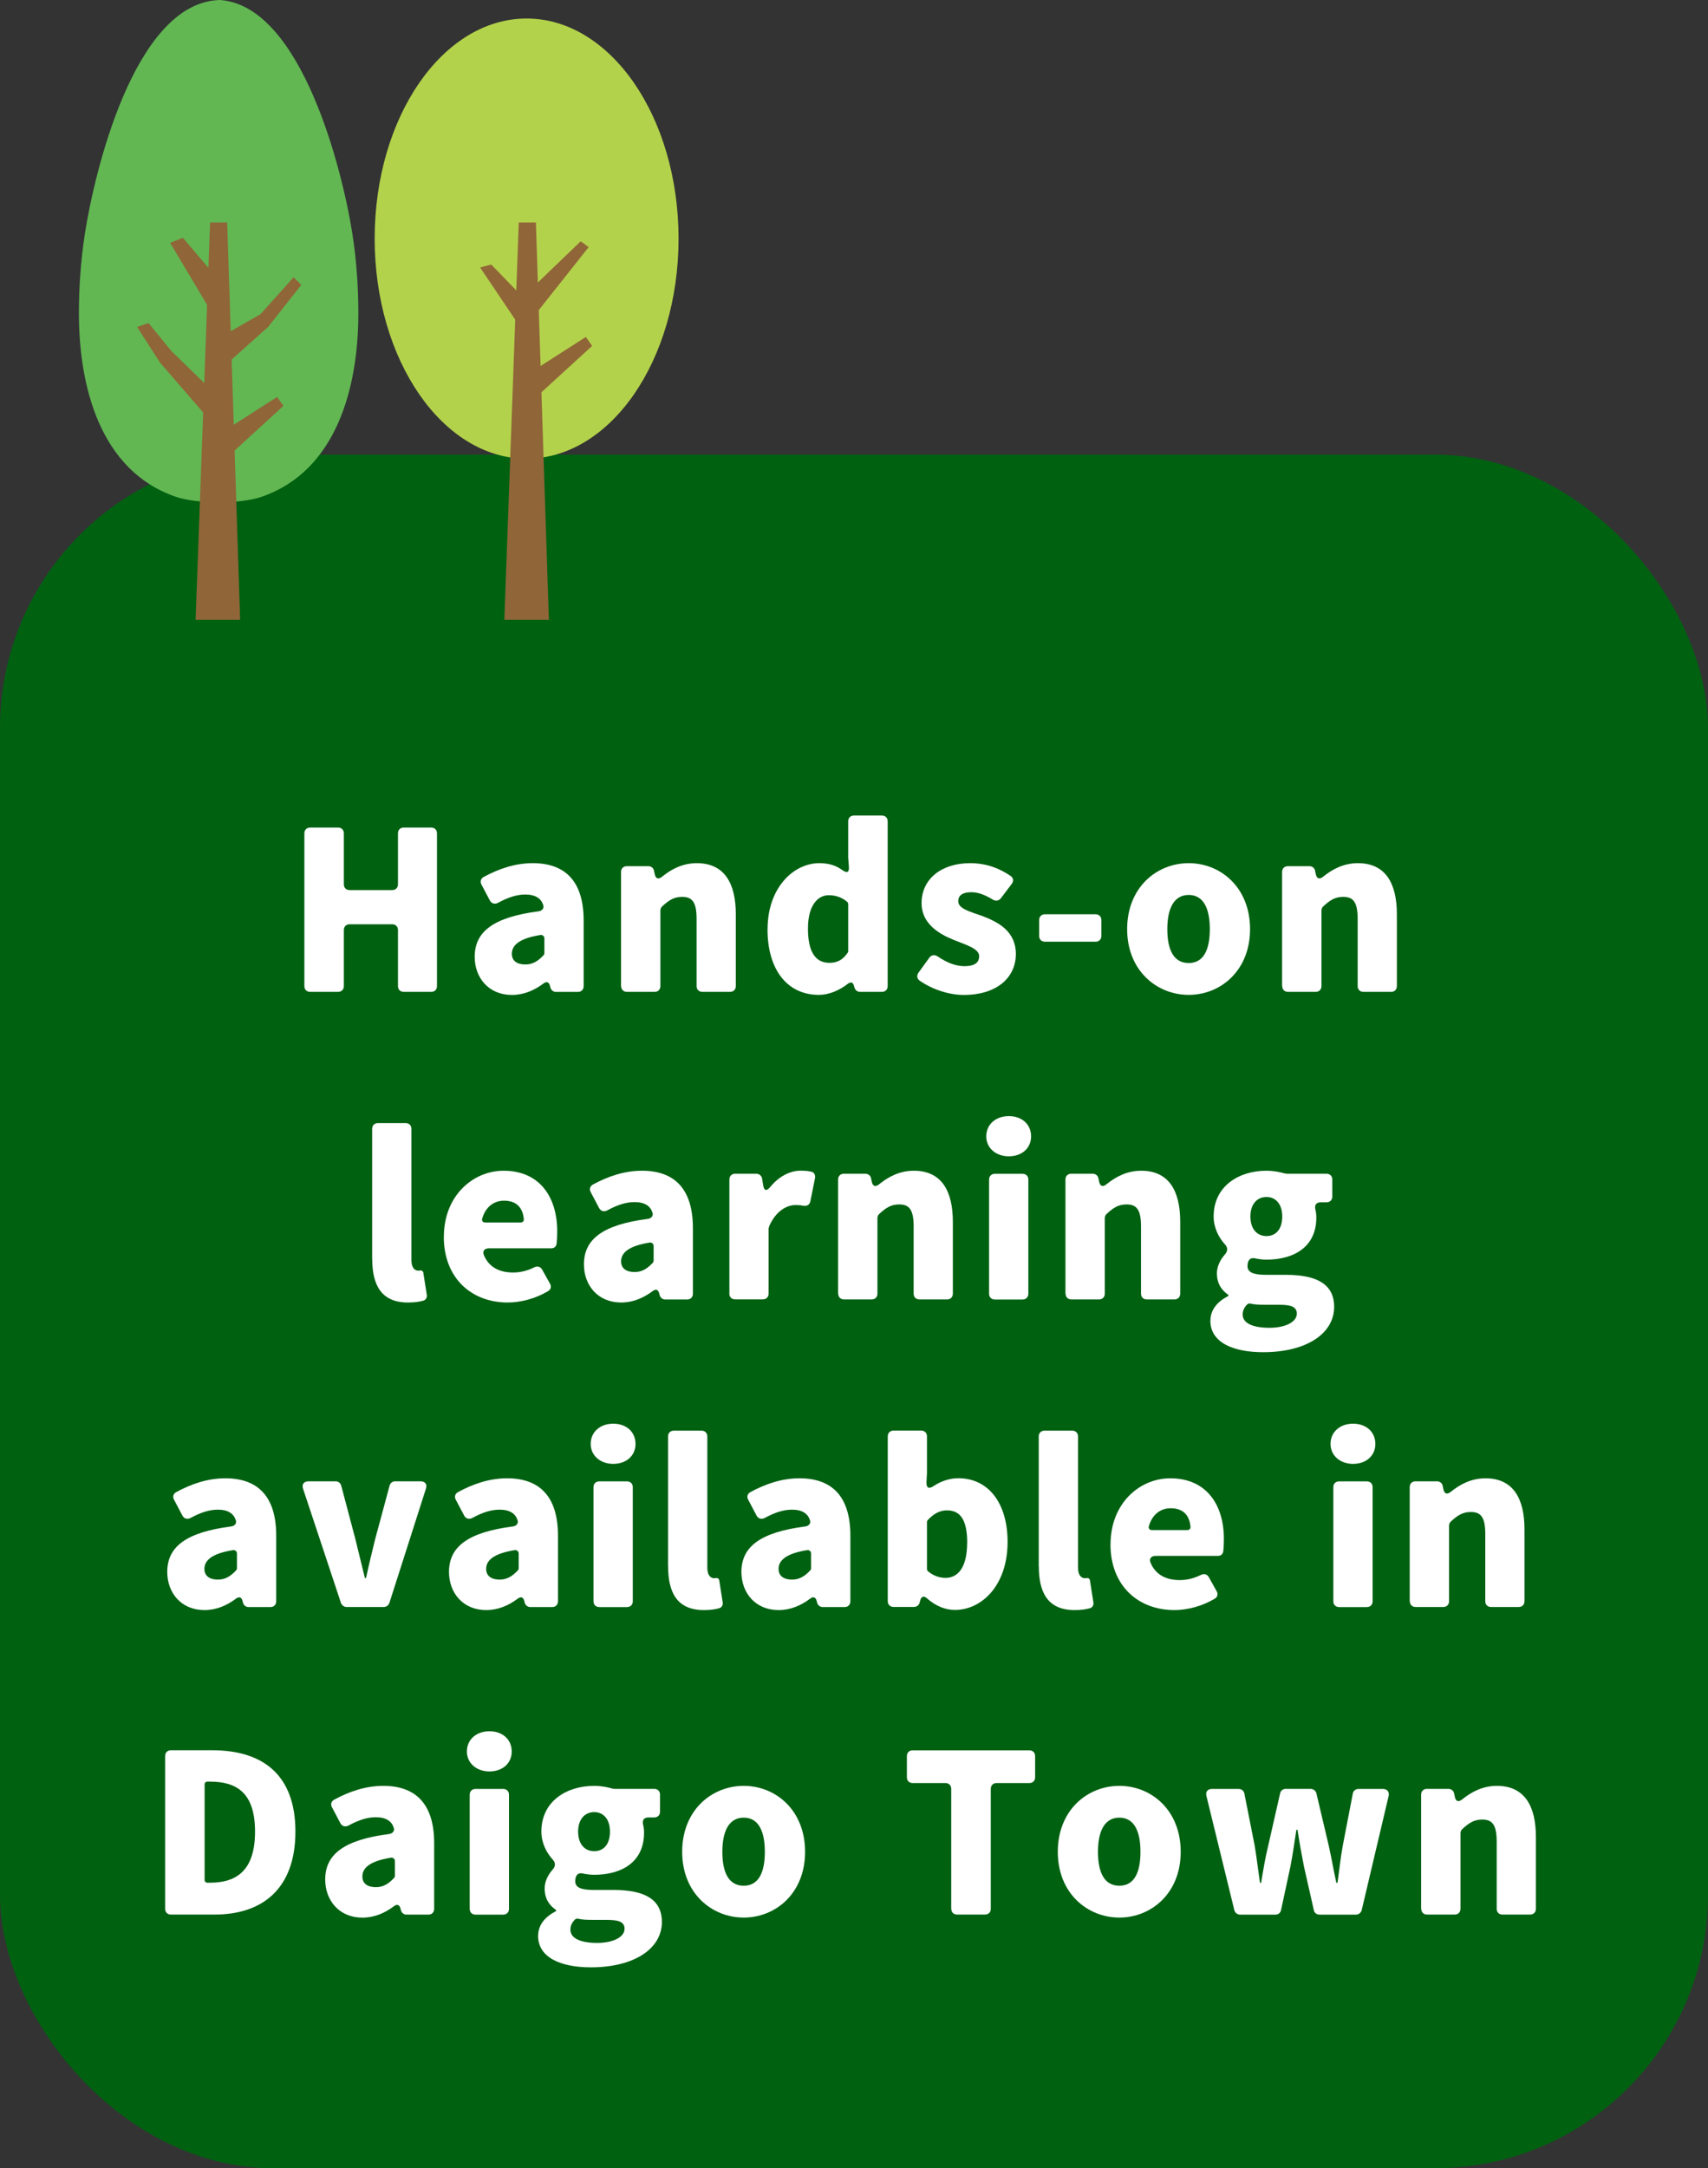 <?xml version="1.0" encoding="UTF-8"?><svg id="b" xmlns="http://www.w3.org/2000/svg" viewBox="0 0 250 317.24"><rect x="0" y="0" width="250" height="317.24" fill="#333333" stroke="none"/><defs><style>.d{fill:#fff;}.e{fill:#b3d24b;}.f{fill:#906538;}.g{fill:#62b752;}.h{fill:#006111;}</style></defs><g id="c"><rect class="h" y="66.51" width="250" height="250.73" rx="40" ry="40"/><path class="g" d="m51.58,34.22C50.17,25.15,44.18.82,32.18,0c-.06,0-.11,0-.2,0-.06,0-.11,0-.17.02C19.59.81,13.81,25.25,12.42,34.22c-.59,3.84-.87,7.76-.87,11.64,0,10.55,3.04,23.04,14.23,26.84,1.47.5,3.72.76,6.04.81.06,0,.12,0,.18,0,.06,0,.12,0,.18,0,2.31-.04,4.57-.3,6.04-.8,11.18-3.8,14.23-16.29,14.23-26.84,0-3.88-.27-7.81-.87-11.64Z"/><polygon class="f" points="35.15 90.69 28.63 90.69 30.75 32.55 33.25 32.55 35.15 90.69"/><polygon class="f" points="33.29 62.74 40.56 58.08 41.49 59.38 32.73 67.39 33.29 62.74"/><polygon class="f" points="32.92 48.95 38.13 45.97 42.98 40.56 44.1 41.68 39.25 47.83 32.36 53.98 32.92 48.95"/><polygon class="f" points="31.05 39.82 26.77 34.79 24.9 35.53 30.68 45.22 31.05 39.82"/><polygon class="f" points="31.8 57.89 25.09 51.37 21.74 47.27 20.06 47.83 23.42 53.05 31.8 62.74 31.8 57.89"/><path class="e" d="m99.32,34.91c0-17.78-9.96-32.2-22.24-32.2s-22.24,14.42-22.24,32.2,9.96,32.2,22.24,32.2,22.24-14.41,22.24-32.2Z"/><polygon class="f" points="80.34 90.69 73.82 90.69 75.93 32.55 78.44 32.55 80.34 90.69"/><polygon class="f" points="76.43 43.38 71.9 38.7 70.28 39.14 76.06 47.73 76.43 43.38"/><polygon class="f" points="78.48 53.96 85.75 49.3 86.67 50.61 77.91 58.62 78.48 53.96"/><polygon class="f" points="78.25 41.79 85 35.3 86.16 36.16 78.44 45.9 78.25 41.79"/><path class="d" d="m44.55,144.27v-22.34c0-.51.34-.85.85-.85h4.08c.51,0,.85.34.85.85v7.45c0,.51.34.85.85.85h6.22c.51,0,.85-.34.85-.85v-7.45c0-.51.34-.85.85-.85h4.01c.51,0,.85.34.85.85v22.34c0,.51-.34.85-.85.85h-4.01c-.51,0-.85-.34-.85-.85v-8.19c0-.51-.34-.85-.85-.85h-6.22c-.51,0-.85.34-.85.85v8.19c0,.51-.34.85-.85.85h-4.08c-.51,0-.85-.34-.85-.85Z"/><path class="d" d="m69.48,139.99c0-3.71,2.79-5.81,9.38-6.66.48-.07.82-.44.65-.92-.31-.95-1.12-1.53-2.62-1.53-1.26,0-2.52.41-4.01,1.22-.48.24-.95.1-1.19-.37l-1.22-2.31c-.24-.44-.1-.88.34-1.12,2.21-1.19,4.59-2.01,7.17-2.01,4.76,0,7.45,2.65,7.45,8.4v9.59c0,.51-.34.85-.85.85h-3.2c-.37,0-.71-.24-.82-.65l-.07-.27c-.14-.54-.51-.65-.95-.31-1.36,1.02-2.89,1.67-4.62,1.67-3.4,0-5.44-2.52-5.44-5.58Zm10.06-.2c.07-.07.14-.2.14-.34v-2.14c0-.34-.24-.54-.58-.51-3.16.51-4.18,1.53-4.18,2.75,0,1.05.78,1.56,1.97,1.56,1.09,0,1.84-.48,2.65-1.33Z"/><path class="d" d="m90.9,144.27v-16.69c0-.51.34-.85.85-.85h3.13c.44,0,.78.27.85.68l.1.48c.14.68.54.82,1.09.37,1.39-1.12,3.03-1.97,5.07-1.97,4.01,0,5.71,2.89,5.71,7.48v10.5c0,.51-.34.85-.85.85h-4.04c-.51,0-.85-.34-.85-.85v-9.82c0-2.52-.68-3.23-2.11-3.23-1.19,0-1.94.48-2.92,1.39-.17.14-.27.37-.27.61v11.05c0,.51-.34.85-.85.85h-4.04c-.51,0-.85-.34-.85-.85Z"/><path class="d" d="m112.35,135.94c0-6.02,3.77-9.65,7.58-9.65,1.46,0,2.48.37,3.37,1.02.68.48,1.02.34.95-.51l-.1-1.36v-5.27c0-.51.34-.85.85-.85h4.08c.51,0,.85.34.85.85v24.1c0,.51-.34.85-.85.85h-3.2c-.37,0-.71-.24-.82-.65l-.07-.24c-.14-.54-.48-.61-.92-.27-1.22.95-2.75,1.6-4.22,1.6-4.59,0-7.51-3.64-7.51-9.62Zm11.7,3.5c.07-.07.1-.2.1-.27v-6.87c0-.14-.07-.31-.17-.37-.85-.71-1.77-.95-2.69-.95-1.6,0-3.03,1.5-3.03,4.86,0,3.54,1.16,5.03,3.13,5.03,1.05,0,1.9-.34,2.65-1.43Z"/><path class="d" d="m134.59,143.46c-.37-.27-.44-.71-.17-1.12l1.6-2.21c.31-.44.78-.48,1.22-.2,1.39.95,2.69,1.43,3.94,1.43,1.5,0,2.14-.54,2.14-1.46,0-1.09-1.77-1.6-3.64-2.35-2.21-.88-4.79-2.38-4.79-5.41,0-3.5,2.86-5.85,7.11-5.85,2.52,0,4.42.85,5.92,1.87.41.27.48.75.17,1.16l-1.6,2.11c-.27.37-.75.44-1.16.2-1.05-.65-2.11-1.09-3.13-1.09-1.29,0-1.94.44-1.94,1.33,0,1.09,1.7,1.5,3.6,2.18,2.28.88,4.83,2.21,4.83,5.54s-2.65,5.98-7.65,5.98c-2.14,0-4.62-.82-6.46-2.11Z"/><path class="d" d="m152.1,136.93v-2.31c0-.51.34-.85.85-.85h7.41c.51,0,.85.34.85.85v2.31c0,.51-.34.85-.85.85h-7.41c-.51,0-.85-.34-.85-.85Z"/><path class="d" d="m164.98,135.94c0-6.09,4.32-9.65,9.01-9.65s8.98,3.57,8.98,9.65-4.32,9.62-8.98,9.62-9.01-3.54-9.01-9.62Zm12.1,0c0-3.06-.95-5-3.09-5s-3.13,1.94-3.13,5,.95,4.96,3.13,4.96,3.09-1.94,3.09-4.96Z"/><path class="d" d="m187.66,144.27v-16.69c0-.51.34-.85.85-.85h3.13c.44,0,.78.27.85.68l.1.48c.14.68.54.82,1.09.37,1.39-1.12,3.03-1.97,5.07-1.97,4.01,0,5.71,2.89,5.71,7.48v10.5c0,.51-.34.85-.85.85h-4.04c-.51,0-.85-.34-.85-.85v-9.82c0-2.52-.68-3.23-2.11-3.23-1.19,0-1.94.48-2.92,1.39-.17.14-.27.37-.27.61v11.05c0,.51-.34.85-.85.85h-4.04c-.51,0-.85-.34-.85-.85Z"/><path class="d" d="m54.47,184.14v-18.97c0-.51.34-.85.85-.85h4.05c.51,0,.85.34.85.85v19.21c0,1.16.54,1.53.99,1.53h.07l.27-.03h.07c.14,0,.31.14.34.31l.51,3.26c.07.37-.14.75-.51.85-.58.17-1.36.27-2.24.27-3.94,0-5.24-2.58-5.24-6.43Z"/><path class="d" d="m64.97,180.94c0-5.98,4.25-9.65,8.74-9.65,5.27,0,7.85,3.84,7.85,8.87,0,.68-.03,1.36-.1,1.87-.07.37-.37.61-.75.61h-9.14c-.65,0-.99.41-.75.99.75,1.8,2.31,2.55,4.28,2.55,1.05,0,2.07-.24,3.09-.75.48-.24.95-.1,1.19.37l1.12,2.01c.24.41.14.85-.27,1.09-1.8,1.09-4.01,1.67-5.92,1.67-5.27,0-9.35-3.54-9.35-9.62Zm6.09-2.07h5.13c.31,0,.51-.2.48-.51-.14-1.56-.99-2.69-2.89-2.69-1.43,0-2.69.85-3.2,2.62-.1.34.1.58.48.58Z"/><path class="d" d="m85.47,184.99c0-3.71,2.79-5.81,9.38-6.66.48-.07.82-.44.65-.92-.31-.95-1.12-1.53-2.62-1.53-1.26,0-2.52.41-4.01,1.22-.48.24-.95.1-1.19-.37l-1.22-2.31c-.24-.44-.1-.88.34-1.12,2.21-1.19,4.59-2.01,7.17-2.01,4.76,0,7.45,2.65,7.45,8.4v9.59c0,.51-.34.85-.85.85h-3.2c-.37,0-.71-.24-.82-.65l-.07-.27c-.14-.54-.51-.65-.95-.31-1.36,1.02-2.89,1.67-4.62,1.67-3.4,0-5.44-2.52-5.44-5.58Zm10.06-.2c.07-.07.14-.2.14-.34v-2.14c0-.34-.24-.54-.58-.51-3.16.51-4.18,1.53-4.18,2.75,0,1.05.78,1.56,1.97,1.56,1.09,0,1.84-.48,2.65-1.33Z"/><path class="d" d="m106.76,189.27v-16.69c0-.51.34-.85.85-.85h3.09c.44,0,.78.31.85.71l.14.88c.14.95.51,1.02,1.12.27,1.29-1.56,2.92-2.31,4.38-2.31.71,0,1.22.07,1.63.17.37.1.54.51.48.88l-.68,3.4c-.1.54-.51.78-1.05.68-.34-.07-.68-.1-1.12-.1-1.29,0-2.89.85-3.88,3.13v.07l-.07.2v9.55c0,.51-.34.85-.85.85h-4.05c-.51,0-.85-.34-.85-.85Z"/><path class="d" d="m122.67,189.27v-16.69c0-.51.34-.85.85-.85h3.13c.44,0,.78.27.85.68l.1.48c.14.68.54.82,1.09.37,1.39-1.12,3.03-1.97,5.07-1.97,4.01,0,5.71,2.89,5.71,7.48v10.5c0,.51-.34.85-.85.85h-4.04c-.51,0-.85-.34-.85-.85v-9.82c0-2.52-.68-3.23-2.11-3.23-1.19,0-1.94.48-2.92,1.39-.17.14-.27.37-.27.61v11.05c0,.51-.34.85-.85.85h-4.04c-.51,0-.85-.34-.85-.85Z"/><path class="d" d="m144.36,166.26c0-1.73,1.36-2.96,3.3-2.96s3.26,1.22,3.26,2.96-1.36,2.92-3.26,2.92-3.3-1.22-3.3-2.92Zm.41,23.02v-16.69c0-.51.34-.85.85-.85h4.05c.51,0,.85.34.85.85v16.69c0,.51-.34.85-.85.85h-4.05c-.51,0-.85-.34-.85-.85Z"/><path class="d" d="m155.95,189.27v-16.69c0-.51.34-.85.85-.85h3.13c.44,0,.78.27.85.68l.1.48c.14.68.54.82,1.09.37,1.39-1.12,3.03-1.97,5.07-1.97,4.01,0,5.71,2.89,5.71,7.48v10.5c0,.51-.34.85-.85.85h-4.04c-.51,0-.85-.34-.85-.85v-9.82c0-2.52-.68-3.23-2.11-3.23-1.19,0-1.94.48-2.92,1.39-.17.14-.27.37-.27.61v11.05c0,.51-.34.85-.85.85h-4.04c-.51,0-.85-.34-.85-.85Z"/><path class="d" d="m177.17,193.22c0-1.5.92-2.75,2.62-3.6v-.17c-.95-.65-1.67-1.6-1.67-3.16,0-.95.44-1.9,1.12-2.69.51-.54.51-1.09,0-1.6-.88-.99-1.6-2.41-1.6-4.01,0-4.49,3.74-6.7,7.72-6.7.99,0,1.9.17,2.72.41h.07l.2.03h5.81c.51,0,.85.34.85.85v2.48c0,.51-.34.85-.85.85h-.85c-.68,0-.92.41-.78,1.05.1.37.14.78.14,1.19,0,4.28-3.26,6.15-7.31,6.15-.51,0-1.09-.07-1.7-.2-.27-.07-.65,0-.82.24-.17.24-.24.51-.24.92,0,.85.75,1.26,2.72,1.26h2.89c4.52,0,7.07,1.36,7.07,4.69,0,3.88-4.01,6.63-10.4,6.63-4.22,0-7.72-1.33-7.72-4.62Zm12.65-.99c0-1.12-.99-1.33-2.69-1.33h-1.77c-1.09,0-1.8-.03-2.31-.17-.17-.03-.37,0-.48.1-.48.48-.68.95-.68,1.5,0,1.29,1.53,1.94,3.91,1.94s4.01-.88,4.01-2.04Zm-2.14-14.24c0-1.87-.99-2.86-2.31-2.86s-2.35.99-2.35,2.86,1.02,2.86,2.35,2.86,2.31-.95,2.31-2.86Z"/><path class="d" d="m24.48,229.99c0-3.71,2.79-5.81,9.38-6.66.48-.07.82-.44.65-.92-.31-.95-1.12-1.53-2.62-1.53-1.26,0-2.52.41-4.01,1.22-.48.24-.95.1-1.19-.37l-1.22-2.31c-.24-.44-.1-.88.34-1.12,2.21-1.19,4.59-2.01,7.17-2.01,4.76,0,7.45,2.65,7.45,8.4v9.59c0,.51-.34.85-.85.85h-3.2c-.37,0-.71-.24-.82-.65l-.07-.27c-.14-.54-.51-.65-.95-.31-1.36,1.02-2.89,1.67-4.62,1.67-3.4,0-5.44-2.52-5.44-5.58Zm10.06-.2c.07-.07.14-.2.14-.34v-2.14c0-.34-.24-.54-.58-.51-3.16.51-4.18,1.53-4.18,2.75,0,1.05.78,1.56,1.97,1.56,1.09,0,1.84-.48,2.65-1.33Z"/><path class="d" d="m49.91,234.54l-5.54-16.69c-.24-.68.1-1.12.82-1.12h3.94c.37,0,.71.24.82.65l2.07,7.82,1.39,5.68h.17c.41-1.94.88-3.84,1.33-5.68l2.11-7.82c.1-.41.44-.65.82-.65h3.71c.68,0,1.02.44.78,1.12l-5.34,16.69c-.14.34-.44.58-.82.58h-5.44c-.37,0-.68-.24-.82-.58Z"/><path class="d" d="m65.72,229.99c0-3.71,2.79-5.81,9.38-6.66.48-.07.82-.44.65-.92-.31-.95-1.12-1.53-2.62-1.53-1.26,0-2.52.41-4.01,1.22-.48.24-.95.1-1.19-.37l-1.22-2.31c-.24-.44-.1-.88.34-1.12,2.21-1.19,4.59-2.01,7.17-2.01,4.76,0,7.45,2.65,7.45,8.4v9.59c0,.51-.34.85-.85.85h-3.2c-.37,0-.71-.24-.82-.65l-.07-.27c-.14-.54-.51-.65-.95-.31-1.36,1.02-2.89,1.67-4.62,1.67-3.4,0-5.44-2.52-5.44-5.58Zm10.06-.2c.07-.07.14-.2.14-.34v-2.14c0-.34-.24-.54-.58-.51-3.16.51-4.18,1.53-4.18,2.75,0,1.05.78,1.56,1.97,1.56,1.09,0,1.84-.48,2.65-1.33Z"/><path class="d" d="m86.46,211.26c0-1.73,1.36-2.96,3.3-2.96s3.26,1.22,3.26,2.96-1.36,2.92-3.26,2.92-3.3-1.22-3.3-2.92Zm.41,23.02v-16.69c0-.51.34-.85.85-.85h4.05c.51,0,.85.34.85.85v16.69c0,.51-.34.85-.85.85h-4.05c-.51,0-.85-.34-.85-.85Z"/><path class="d" d="m97.78,229.14v-18.97c0-.51.34-.85.85-.85h4.05c.51,0,.85.34.85.85v19.21c0,1.16.54,1.53.99,1.53h.07l.27-.03h.07c.14,0,.31.14.34.31l.51,3.26c.07.37-.14.75-.51.85-.58.17-1.36.27-2.24.27-3.94,0-5.24-2.58-5.24-6.43Z"/><path class="d" d="m108.52,229.99c0-3.71,2.79-5.81,9.38-6.66.48-.07.82-.44.65-.92-.31-.95-1.12-1.53-2.62-1.53-1.26,0-2.52.41-4.01,1.22-.48.24-.95.1-1.19-.37l-1.22-2.31c-.24-.44-.1-.88.34-1.12,2.21-1.19,4.59-2.01,7.17-2.01,4.76,0,7.45,2.65,7.45,8.4v9.59c0,.51-.34.85-.85.85h-3.2c-.37,0-.71-.24-.82-.65l-.07-.27c-.14-.54-.51-.65-.95-.31-1.36,1.02-2.89,1.67-4.62,1.67-3.4,0-5.44-2.52-5.44-5.58Zm10.06-.2c.07-.07.14-.2.14-.34v-2.14c0-.34-.24-.54-.58-.51-3.16.51-4.18,1.53-4.18,2.75,0,1.05.78,1.56,1.97,1.56,1.09,0,1.84-.48,2.65-1.33Z"/><path class="d" d="m135.69,233.86c-.44-.41-.82-.31-.99.27l-.1.37c-.1.37-.44.61-.82.61h-2.99c-.51,0-.85-.34-.85-.85v-24.1c0-.51.34-.85.85-.85h4.04c.51,0,.85.34.85.85v5.34l-.07,1.36c-.03.85.34,1.02,1.02.58,1.12-.75,2.38-1.16,3.64-1.16,4.42,0,7.21,3.67,7.21,9.31,0,6.36-3.77,9.96-7.72,9.96-1.33,0-2.79-.54-4.08-1.7Zm5.88-8.12c0-3.23-.92-4.76-2.96-4.76-1.02,0-1.87.44-2.79,1.39-.07.07-.14.2-.14.34v6.83c0,.14.07.31.17.37.85.71,1.77.95,2.55.95,1.77,0,3.16-1.46,3.16-5.13Z"/><path class="d" d="m152.04,229.14v-18.97c0-.51.34-.85.85-.85h4.05c.51,0,.85.34.85.85v19.21c0,1.16.54,1.53.99,1.53h.07l.27-.03h.07c.14,0,.31.14.34.31l.51,3.26c.07.37-.14.75-.51.85-.58.17-1.36.27-2.24.27-3.94,0-5.24-2.58-5.24-6.43Z"/><path class="d" d="m162.55,225.94c0-5.98,4.25-9.65,8.74-9.65,5.27,0,7.85,3.84,7.85,8.87,0,.68-.03,1.36-.1,1.87-.07.37-.37.61-.75.61h-9.14c-.65,0-.99.41-.75.99.75,1.8,2.31,2.55,4.28,2.55,1.05,0,2.07-.24,3.09-.75.48-.24.95-.1,1.19.37l1.12,2.01c.24.41.14.85-.27,1.09-1.8,1.09-4.01,1.67-5.92,1.67-5.27,0-9.35-3.54-9.35-9.62Zm6.09-2.07h5.13c.31,0,.51-.2.48-.51-.14-1.56-.99-2.69-2.89-2.69-1.43,0-2.69.85-3.2,2.62-.1.34.1.58.48.58Z"/><path class="d" d="m194.75,211.26c0-1.73,1.36-2.96,3.3-2.96s3.26,1.22,3.26,2.96-1.36,2.92-3.26,2.92-3.3-1.22-3.3-2.92Zm.41,23.02v-16.69c0-.51.34-.85.85-.85h4.05c.51,0,.85.34.85.85v16.69c0,.51-.34.85-.85.85h-4.05c-.51,0-.85-.34-.85-.85Z"/><path class="d" d="m206.34,234.27v-16.69c0-.51.34-.85.85-.85h3.13c.44,0,.78.27.85.68l.1.48c.14.68.54.82,1.09.37,1.39-1.12,3.03-1.97,5.07-1.97,4.01,0,5.71,2.89,5.71,7.48v10.5c0,.51-.34.85-.85.85h-4.04c-.51,0-.85-.34-.85-.85v-9.82c0-2.52-.68-3.23-2.11-3.23-1.19,0-1.94.48-2.92,1.39-.17.14-.27.37-.27.61v11.05c0,.51-.34.85-.85.85h-4.04c-.51,0-.85-.34-.85-.85Z"/><path class="d" d="m24.17,279.27v-22.34c0-.51.34-.85.85-.85h6.05c7.34,0,12.17,3.54,12.17,11.9s-4.83,12.14-11.83,12.14h-6.39c-.51,0-.85-.34-.85-.85Zm6.19-3.81h.37c3.88,0,6.6-1.77,6.6-7.48s-2.72-7.31-6.6-7.31h-.37c-.24,0-.41.17-.41.37v14.01c0,.24.17.41.41.41Z"/><path class="d" d="m47.6,274.99c0-3.71,2.79-5.81,9.38-6.66.48-.07.82-.44.65-.92-.31-.95-1.12-1.53-2.62-1.53-1.26,0-2.52.41-4.01,1.22-.48.24-.95.1-1.19-.37l-1.22-2.31c-.24-.44-.1-.88.34-1.12,2.21-1.19,4.59-2.01,7.17-2.01,4.76,0,7.45,2.65,7.45,8.4v9.59c0,.51-.34.85-.85.85h-3.2c-.37,0-.71-.24-.82-.65l-.07-.27c-.14-.54-.51-.65-.95-.31-1.36,1.02-2.89,1.67-4.62,1.67-3.4,0-5.44-2.52-5.44-5.58Zm10.06-.2c.07-.07.14-.2.14-.34v-2.14c0-.34-.24-.54-.58-.51-3.16.51-4.18,1.53-4.18,2.75,0,1.05.78,1.56,1.97,1.56,1.09,0,1.84-.48,2.65-1.33Z"/><path class="d" d="m68.34,256.26c0-1.73,1.36-2.96,3.3-2.96s3.26,1.22,3.26,2.96-1.36,2.92-3.26,2.92-3.3-1.22-3.3-2.92Zm.41,23.02v-16.69c0-.51.34-.85.85-.85h4.05c.51,0,.85.34.85.85v16.69c0,.51-.34.85-.85.85h-4.05c-.51,0-.85-.34-.85-.85Z"/><path class="d" d="m78.77,283.22c0-1.5.92-2.75,2.62-3.6v-.17c-.95-.65-1.67-1.6-1.67-3.16,0-.95.44-1.9,1.12-2.69.51-.54.51-1.09,0-1.6-.88-.99-1.6-2.41-1.6-4.01,0-4.49,3.74-6.7,7.72-6.7.99,0,1.9.17,2.72.41h.07l.2.03h5.81c.51,0,.85.34.85.85v2.48c0,.51-.34.85-.85.85h-.85c-.68,0-.92.41-.78,1.05.1.37.14.78.14,1.19,0,4.28-3.26,6.15-7.31,6.15-.51,0-1.09-.07-1.7-.2-.27-.07-.65,0-.82.24-.17.24-.24.51-.24.92,0,.85.75,1.26,2.72,1.26h2.89c4.52,0,7.07,1.36,7.07,4.69,0,3.88-4.01,6.63-10.4,6.63-4.22,0-7.72-1.33-7.72-4.62Zm12.65-.99c0-1.12-.99-1.33-2.69-1.33h-1.77c-1.09,0-1.8-.03-2.31-.17-.17-.03-.37,0-.48.1-.48.48-.68.95-.68,1.5,0,1.29,1.53,1.94,3.91,1.94s4.01-.88,4.01-2.04Zm-2.14-14.24c0-1.87-.99-2.86-2.31-2.86s-2.35.99-2.35,2.86,1.02,2.86,2.35,2.86,2.31-.95,2.31-2.86Z"/><path class="d" d="m99.85,270.94c0-6.09,4.32-9.65,9.01-9.65s8.98,3.57,8.98,9.65-4.32,9.62-8.98,9.62-9.01-3.54-9.01-9.62Zm12.1,0c0-3.06-.95-5-3.09-5s-3.13,1.94-3.13,5,.95,4.96,3.13,4.96,3.09-1.94,3.09-4.96Z"/><path class="d" d="m139.23,279.27v-17.54c0-.51-.34-.85-.85-.85h-4.79c-.51,0-.85-.34-.85-.85v-3.09c0-.51.34-.85.85-.85h17.07c.51,0,.85.34.85.85v3.09c0,.51-.34.85-.85.85h-4.79c-.51,0-.85.34-.85.85v17.54c0,.51-.34.85-.85.85h-4.08c-.51,0-.85-.34-.85-.85Z"/><path class="d" d="m154.83,270.94c0-6.09,4.32-9.65,9.01-9.65s8.98,3.57,8.98,9.65-4.32,9.62-8.98,9.62-9.01-3.54-9.01-9.62Zm12.1,0c0-3.06-.95-5-3.09-5s-3.13,1.94-3.13,5,.95,4.96,3.13,4.96,3.09-1.94,3.09-4.96Z"/><path class="d" d="m180.67,279.48l-4.08-16.69c-.17-.65.17-1.05.82-1.05h3.88c.44,0,.78.27.85.68l1.5,7.58c.31,1.8.51,3.64.78,5.47h.17c.31-1.84.61-3.71,1.05-5.47l1.73-7.62c.07-.37.41-.65.82-.65h3.64c.41,0,.75.27.85.65l1.8,7.62c.41,1.8.71,3.64,1.12,5.47h.17c.27-1.84.44-3.67.78-5.47l1.46-7.58c.07-.41.41-.68.85-.68h3.54c.65,0,.99.41.85,1.05l-3.94,16.69c-.1.37-.44.65-.85.65h-5.34c-.41,0-.75-.27-.82-.68l-1.43-6.32c-.34-1.73-.65-3.4-.95-5.41h-.17c-.31,2.01-.54,3.67-.88,5.41l-1.36,6.32c-.07.41-.41.68-.82.68h-5.17c-.41,0-.75-.27-.85-.65Z"/><path class="d" d="m208.01,279.27v-16.69c0-.51.34-.85.85-.85h3.13c.44,0,.78.27.85.68l.1.48c.14.68.54.82,1.09.37,1.39-1.12,3.03-1.97,5.07-1.97,4.01,0,5.71,2.89,5.71,7.48v10.5c0,.51-.34.85-.85.85h-4.04c-.51,0-.85-.34-.85-.85v-9.82c0-2.52-.68-3.23-2.11-3.23-1.19,0-1.94.48-2.92,1.39-.17.14-.27.37-.27.61v11.05c0,.51-.34.85-.85.85h-4.04c-.51,0-.85-.34-.85-.85Z"/></g></svg>